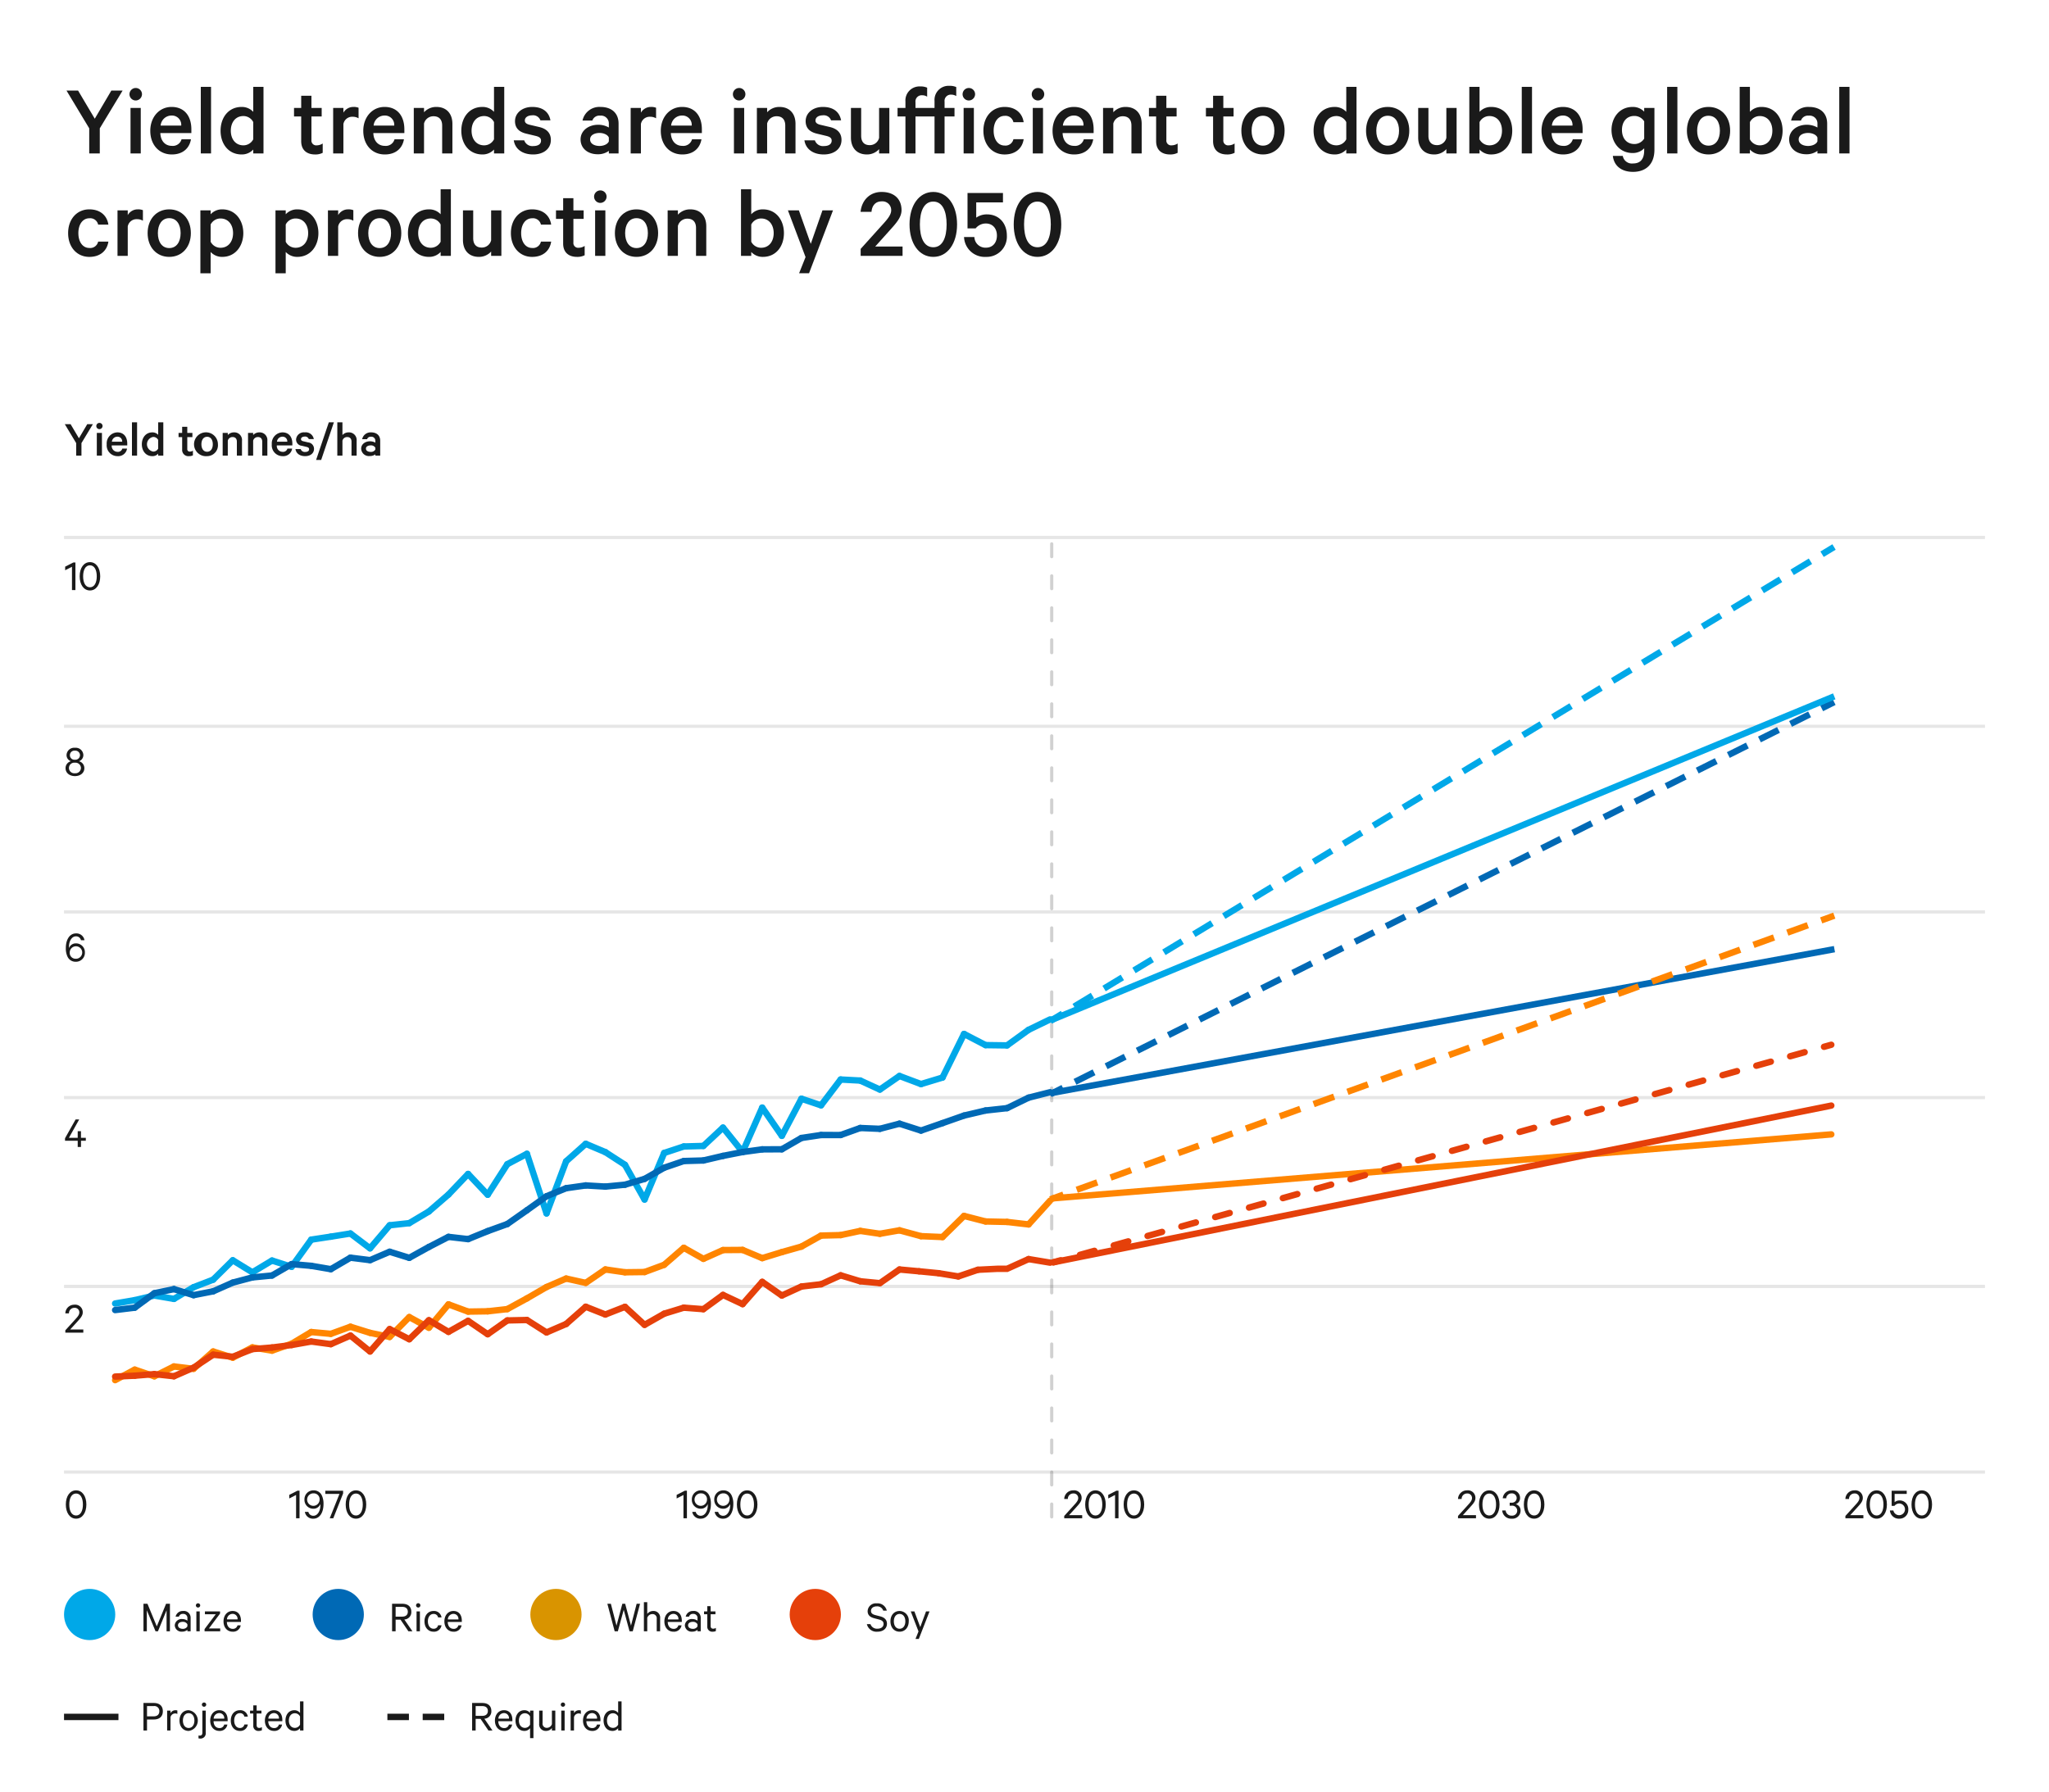 <?xml version="1.0" encoding="UTF-8"?>
<svg xmlns="http://www.w3.org/2000/svg" viewBox="0 0 640 559.999">
  <defs>
    <style>.cls-1{fill:#fff;}.cls-2{fill:#1a1a1a;}.cls-3{opacity:0.1;}.cls-10,.cls-11,.cls-12,.cls-13,.cls-14,.cls-15,.cls-16,.cls-17,.cls-4,.cls-5,.cls-6,.cls-7,.cls-8,.cls-9{fill:none;}.cls-4,.cls-5,.cls-6{stroke:#1a1a1a;}.cls-10,.cls-17,.cls-4,.cls-7,.cls-8,.cls-9{stroke-linecap:round;}.cls-4,.cls-5,.cls-9{stroke-linejoin:round;}.cls-4{stroke-dasharray:4 6;opacity:0.2;}.cls-11,.cls-12,.cls-13,.cls-14,.cls-15,.cls-16,.cls-5,.cls-6{stroke-linecap:square;}.cls-10,.cls-11,.cls-12,.cls-13,.cls-14,.cls-15,.cls-16,.cls-17,.cls-5,.cls-6,.cls-7,.cls-8,.cls-9{stroke-width:2px;}.cls-10,.cls-11,.cls-12,.cls-13,.cls-14,.cls-15,.cls-16,.cls-17,.cls-6,.cls-7,.cls-8{stroke-miterlimit:10;}.cls-6{stroke-dasharray:4.726 6.301;}.cls-13,.cls-14,.cls-7{stroke:#ff8500;}.cls-17,.cls-8{stroke:#e5400a;}.cls-15,.cls-16,.cls-9{stroke:#00a8e8;}.cls-10,.cls-11,.cls-12{stroke:#0069b5;}.cls-12{stroke-dasharray:4.657 6.209;}.cls-14{stroke-dasharray:4.817 6.423;}.cls-16{stroke-dasharray:4.681 6.241;}.cls-17{stroke-dasharray:4.701 6.268;}.cls-18{fill:#00a8e8;}.cls-19{fill:#0069b5;}.cls-20{fill:#d99400;}.cls-21{fill:#e5400a;}</style>
  </defs>
  <g id="Dark_background" data-name="Dark background">
    <rect class="cls-1" x="-2791" y="-2257.606" width="7267.348" height="6377"></rect>
    <path class="cls-2" d="M34.782,28.29h3.52L31.166,40.097V47.936H27.871V40.097L20.768,28.29h3.615l5.216,8.8Z"></path>
    <path class="cls-2" d="M42.366,31.393A1.952,1.952,0,1,1,44.35,29.442,1.986,1.986,0,0,1,42.366,31.393ZM43.967,47.936h-3.2V33.729h3.2Z"></path>
    <path class="cls-2" d="M59.645,43.521c-.48,2.815-2.56,4.735-5.983,4.735-3.968,0-6.72-3.008-6.72-7.392,0-4.256,2.784-7.455,6.655-7.455,4,0,6.176,2.848,6.176,7.007v1.152H50.078c.096,2.496,1.536,4,3.584,4a2.819,2.819,0,0,0,3.04-2.048Zm-9.472-4.288h6.432A2.896,2.896,0,0,0,53.63,36.097,3.425,3.425,0,0,0,50.174,39.233Z"></path>
    <path class="cls-2" d="M65.918,47.936H62.719V27.138H65.918Z"></path>
    <path class="cls-2" d="M79.102,46.72a4.843,4.843,0,0,1-3.615,1.536c-4.16,0-6.592-3.328-6.592-7.424,0-4.064,2.432-7.423,6.592-7.423a4.842,4.842,0,0,1,3.615,1.535V27.138h3.199V47.936H79.102Zm0-8.575a3.449,3.449,0,0,0-3.072-1.888c-2.463,0-3.936,1.951-3.936,4.575s1.473,4.576,3.936,4.576a3.45,3.45,0,0,0,3.072-1.888Z"></path>
    <path class="cls-2" d="M94.078,36.385h-2.24V33.729h2.24V29.921h3.199V33.729h3.199v2.656H97.277v7.359a1.498,1.498,0,0,0,1.695,1.664,3.419,3.419,0,0,0,1.824-.576v2.912a4.958,4.958,0,0,1-2.399.512c-2.528,0-4.319-1.344-4.319-4.16Z"></path>
    <path class="cls-2" d="M111.997,36.961a3.519,3.519,0,0,0-1.888-.48,2.77,2.77,0,0,0-2.848,2.272V47.936h-3.2V33.729h3.2v1.473A3.564,3.564,0,0,1,110.43,33.41a3.985,3.985,0,0,1,1.567.256Z"></path>
    <path class="cls-2" d="M126.172,43.521c-.479,2.815-2.559,4.735-5.982,4.735-3.969,0-6.721-3.008-6.721-7.392,0-4.256,2.785-7.455,6.656-7.455,4,0,6.176,2.848,6.176,7.007v1.152h-9.695c.096,2.496,1.535,4,3.584,4a2.818,2.818,0,0,0,3.039-2.048Zm-9.471-4.288h6.432a2.897,2.897,0,0,0-2.976-3.136A3.423,3.423,0,0,0,116.701,39.233Z"></path>
    <path class="cls-2" d="M129.245,33.729h3.2v1.344a5.144,5.144,0,0,1,3.84-1.663c3.23,0,5.023,2.143,5.023,5.279v9.247h-3.2V39.233c0-1.76-.864-2.912-2.688-2.912a3.01,3.01,0,0,0-2.975,2.272V47.936h-3.2Z"></path>
    <path class="cls-2" d="M154.301,46.72a4.845,4.845,0,0,1-3.616,1.536c-4.159,0-6.592-3.328-6.592-7.424,0-4.064,2.433-7.423,6.592-7.423a4.844,4.844,0,0,1,3.616,1.535V27.138H157.5V47.936h-3.199Zm0-8.575a3.45,3.45,0,0,0-3.072-1.888c-2.464,0-3.936,1.951-3.936,4.575s1.472,4.576,3.936,4.576a3.451,3.451,0,0,0,3.072-1.888Z"></path>
    <path class="cls-2" d="M163.74,43.84a2.659,2.659,0,0,0,2.816,1.792c1.472,0,2.432-.576,2.432-1.695,0-.769-.48-1.185-1.664-1.473l-2.943-.704c-2.016-.479-3.52-1.567-3.52-3.903,0-2.56,2.272-4.447,5.375-4.447,3.328,0,5.216,1.6,5.695,4.191h-3.135a2.411,2.411,0,0,0-2.592-1.568c-1.121,0-2.272.513-2.272,1.632,0,.641.448,1.057,1.472,1.312l3.008.704c2.432.575,3.648,1.951,3.648,4.031,0,2.816-2.336,4.544-5.536,4.544-3.327,0-5.632-1.664-6.048-4.416Z"></path>
    <path class="cls-2" d="M190.172,47.936v-.8a5.705,5.705,0,0,1-3.52,1.056c-2.912,0-5.312-1.728-5.312-4.64,0-2.688,2.4-4.575,5.535-4.575a6.668,6.668,0,0,1,3.297.864V38.689a2.448,2.448,0,0,0-2.721-2.56,2.31,2.31,0,0,0-2.432,1.535h-3.071a5.383,5.383,0,0,1,5.567-4.255c3.584,0,5.695,1.983,5.695,5.215V47.936Zm0-4.959c-.353-.896-1.633-1.44-2.912-1.44-1.44,0-2.943.608-2.943,2.016,0,1.44,1.504,2.048,2.943,2.048,1.279,0,2.559-.544,2.912-1.44Z"></path>
    <path class="cls-2" d="M204.924,36.961a3.525,3.525,0,0,0-1.889-.48,2.771,2.771,0,0,0-2.848,2.272V47.936h-3.199V33.729h3.199v1.473a3.566,3.566,0,0,1,3.168-1.792,3.994,3.994,0,0,1,1.568.256Z"></path>
    <path class="cls-2" d="M219.099,43.521c-.48,2.815-2.56,4.735-5.983,4.735-3.968,0-6.72-3.008-6.72-7.392,0-4.256,2.784-7.455,6.655-7.455,4,0,6.176,2.848,6.176,7.007v1.152h-9.695c.096,2.496,1.536,4,3.584,4a2.819,2.819,0,0,0,3.04-2.048Zm-9.472-4.288h6.432a2.896,2.896,0,0,0-2.976-3.136A3.425,3.425,0,0,0,209.627,39.233Z"></path>
    <path class="cls-2" d="M230.843,31.393a1.952,1.952,0,1,1,1.983-1.951A1.986,1.986,0,0,1,230.843,31.393Zm1.601,16.543h-3.2V33.729h3.2Z"></path>
    <path class="cls-2" d="M236.411,33.729h3.2v1.344a5.144,5.144,0,0,1,3.84-1.663c3.23,0,5.023,2.143,5.023,5.279v9.247h-3.2V39.233c0-1.76-.864-2.912-2.688-2.912a3.01,3.01,0,0,0-2.975,2.272V47.936h-3.2Z"></path>
    <path class="cls-2" d="M254.523,43.84a2.657,2.657,0,0,0,2.814,1.792c1.473,0,2.433-.576,2.433-1.695,0-.769-.48-1.185-1.664-1.473l-2.944-.704c-2.016-.479-3.52-1.567-3.52-3.903,0-2.56,2.272-4.447,5.376-4.447,3.327,0,5.216,1.6,5.696,4.191h-3.137a2.408,2.408,0,0,0-2.592-1.568c-1.119,0-2.272.513-2.272,1.632,0,.641.447,1.057,1.472,1.312l3.008.704c2.433.575,3.647,1.951,3.647,4.031,0,2.816-2.336,4.544-5.535,4.544-3.328,0-5.632-1.664-6.048-4.416Z"></path>
    <path class="cls-2" d="M277.785,47.936h-3.199V46.592a5.067,5.067,0,0,1-3.808,1.664c-3.231,0-4.991-2.143-4.991-5.279V33.729h3.199v8.704c0,1.76.832,2.911,2.656,2.911a2.974,2.974,0,0,0,2.943-2.272V33.729h3.199Z"></path>
    <path class="cls-2" d="M298.682,30.017a2.865,2.865,0,0,0-1.568-.447,1.946,1.946,0,0,0-2.08,2.176V33.729h3.103v2.656h-3.103V47.936h-3.136V36.385h-5.951V47.936h-3.136V36.385h-2.464V33.729h2.464V31.713a4.39,4.39,0,0,1,4.672-4.703,4.887,4.887,0,0,1,2.111.384V30.21a2.856,2.856,0,0,0-1.568-.448,1.946,1.946,0,0,0-2.079,2.176v1.792h5.951V31.521a4.391,4.391,0,0,1,4.672-4.703,4.891,4.891,0,0,1,2.112.384Z"></path>
    <path class="cls-2" d="M302.586,31.393a1.952,1.952,0,1,1,1.984-1.951A1.986,1.986,0,0,1,302.586,31.393Zm1.6,16.543h-3.199V33.729h3.199Z"></path>
    <path class="cls-2" d="M313.785,33.41c3.393,0,5.536,1.92,5.952,4.768h-3.2a2.523,2.523,0,0,0-2.719-1.984c-2.145,0-3.456,1.952-3.456,4.64s1.312,4.64,3.456,4.64a2.523,2.523,0,0,0,2.719-1.983h3.2c-.416,2.848-2.56,4.768-5.952,4.768-3.839,0-6.623-3.008-6.623-7.424S309.946,33.41,313.785,33.41Z"></path>
    <path class="cls-2" d="M324.185,31.393a1.952,1.952,0,1,1,1.984-1.951A1.986,1.986,0,0,1,324.185,31.393Zm1.6,16.543h-3.199V33.729h3.199Z"></path>
    <path class="cls-2" d="M341.465,43.521c-.48,2.815-2.56,4.735-5.983,4.735-3.968,0-6.72-3.008-6.72-7.392,0-4.256,2.784-7.455,6.656-7.455,3.999,0,6.175,2.848,6.175,7.007v1.152h-9.694c.096,2.496,1.535,4,3.583,4a2.818,2.818,0,0,0,3.04-2.048Zm-9.471-4.288h6.432a2.898,2.898,0,0,0-2.977-3.136A3.423,3.423,0,0,0,331.994,39.233Z"></path>
    <path class="cls-2" d="M344.537,33.729h3.2v1.344a5.146,5.146,0,0,1,3.84-1.663c3.232,0,5.024,2.143,5.024,5.279v9.247h-3.2V39.233c0-1.76-.863-2.912-2.688-2.912a3.012,3.012,0,0,0-2.976,2.272V47.936h-3.2Z"></path>
    <path class="cls-2" d="M361.113,36.385h-2.24V33.729h2.24V29.921h3.199V33.729h3.2v2.656h-3.2v7.359a1.498,1.498,0,0,0,1.696,1.664,3.424,3.424,0,0,0,1.824-.576v2.912a4.96,4.96,0,0,1-2.399.512c-2.528,0-4.32-1.344-4.32-4.16Z"></path>
    <path class="cls-2" d="M378.904,36.385H376.665V33.729h2.239V29.921h3.2V33.729h3.2v2.656h-3.2v7.359a1.497,1.497,0,0,0,1.696,1.664,3.427,3.427,0,0,0,1.824-.576v2.912a4.965,4.965,0,0,1-2.4.512c-2.527,0-4.32-1.344-4.32-4.16Z"></path>
    <path class="cls-2" d="M394.488,48.256c-4,0-6.752-3.072-6.752-7.424s2.752-7.423,6.752-7.423,6.752,3.071,6.752,7.423S398.488,48.256,394.488,48.256Zm0-12.096c-2.304,0-3.551,1.984-3.551,4.672s1.247,4.672,3.551,4.672,3.553-1.983,3.553-4.672S396.793,36.161,394.488,36.161Z"></path>
    <path class="cls-2" d="M420.504,46.72a4.842,4.842,0,0,1-3.615,1.536c-4.16,0-6.592-3.328-6.592-7.424,0-4.064,2.432-7.423,6.592-7.423a4.842,4.842,0,0,1,3.615,1.535V27.138h3.199V47.936h-3.199Zm0-8.575a3.448,3.448,0,0,0-3.072-1.888c-2.463,0-3.936,1.951-3.936,4.575s1.473,4.576,3.936,4.576a3.45,3.45,0,0,0,3.072-1.888Z"></path>
    <path class="cls-2" d="M433.432,48.256c-4,0-6.752-3.072-6.752-7.424s2.752-7.423,6.752-7.423,6.752,3.071,6.752,7.423S437.432,48.256,433.432,48.256Zm0-12.096c-2.304,0-3.551,1.984-3.551,4.672s1.247,4.672,3.551,4.672,3.553-1.983,3.553-4.672S435.736,36.161,433.432,36.161Z"></path>
    <path class="cls-2" d="M454.967,47.936h-3.199V46.592a5.068,5.068,0,0,1-3.808,1.664c-3.232,0-4.991-2.143-4.991-5.279V33.729h3.199v8.704c0,1.76.832,2.911,2.656,2.911a2.974,2.974,0,0,0,2.943-2.272V33.729h3.199Z"></path>
    <path class="cls-2" d="M462.136,47.936h-3.2V27.138h3.2v7.807A4.841,4.841,0,0,1,465.752,33.41c4.159,0,6.592,3.359,6.592,7.423,0,4.096-2.433,7.424-6.592,7.424a4.841,4.841,0,0,1-3.616-1.536Zm0-4.415a3.45,3.45,0,0,0,3.071,1.888c2.465,0,3.936-1.952,3.936-4.576s-1.471-4.575-3.936-4.575a3.448,3.448,0,0,0-3.071,1.888Z"></path>
    <path class="cls-2" d="M478.52,47.936H475.32V27.138H478.52Z"></path>
    <path class="cls-2" d="M494.199,43.521c-.48,2.815-2.561,4.735-5.984,4.735-3.967,0-6.719-3.008-6.719-7.392,0-4.256,2.783-7.455,6.655-7.455,3.999,0,6.176,2.848,6.176,7.007v1.152h-9.695c.096,2.496,1.536,4,3.583,4a2.818,2.818,0,0,0,3.04-2.048Zm-9.472-4.288h6.432a2.897,2.897,0,0,0-2.976-3.136A3.424,3.424,0,0,0,484.728,39.233Z"></path>
    <path class="cls-2" d="M513.559,46.336a4.879,4.879,0,0,1-3.615,1.472c-4.192,0-6.592-3.456-6.592-7.199s2.399-7.199,6.592-7.199a4.875,4.875,0,0,1,3.615,1.472V33.729h3.199V46.752c0,4.8-2.911,6.943-6.688,6.943-3.615,0-5.951-1.888-6.303-4.991h3.103a2.888,2.888,0,0,0,3.199,2.367c2.368,0,3.488-1.44,3.488-4.096Zm0-8.415a3.569,3.569,0,0,0-3.072-1.696c-2.463,0-3.871,1.855-3.871,4.384s1.408,4.384,3.871,4.384a3.569,3.569,0,0,0,3.072-1.696Z"></path>
    <path class="cls-2" d="M523.927,47.936h-3.2V27.138h3.2Z"></path>
    <path class="cls-2" d="M533.654,48.256c-4,0-6.752-3.072-6.752-7.424s2.752-7.423,6.752-7.423,6.752,3.071,6.752,7.423S537.654,48.256,533.654,48.256Zm0-12.096c-2.304,0-3.551,1.984-3.551,4.672s1.247,4.672,3.551,4.672,3.553-1.983,3.553-4.672S535.959,36.161,533.654,36.161Z"></path>
    <path class="cls-2" d="M546.582,47.936h-3.199V27.138h3.199v7.807a4.844,4.844,0,0,1,3.616-1.535c4.159,0,6.592,3.359,6.592,7.423,0,4.096-2.433,7.424-6.592,7.424A4.845,4.845,0,0,1,546.582,46.72Zm0-4.415a3.451,3.451,0,0,0,3.072,1.888c2.464,0,3.936-1.952,3.936-4.576s-1.472-4.575-3.936-4.575a3.45,3.45,0,0,0-3.072,1.888Z"></path>
    <path class="cls-2" d="M567.67,47.936v-.8a5.705,5.705,0,0,1-3.519,1.056c-2.912,0-5.311-1.728-5.311-4.64,0-2.688,2.399-4.575,5.535-4.575a6.666,6.666,0,0,1,3.296.864V38.689a2.448,2.448,0,0,0-2.72-2.56,2.309,2.309,0,0,0-2.432,1.535h-3.071a5.383,5.383,0,0,1,5.566-4.255c3.584,0,5.696,1.983,5.696,5.215V47.936Zm0-4.959c-.351-.896-1.632-1.44-2.912-1.44-1.439,0-2.943.608-2.943,2.016,0,1.44,1.504,2.048,2.943,2.048,1.28,0,2.561-.544,2.912-1.44Z"></path>
    <path class="cls-2" d="M577.686,47.936h-3.199V27.138h3.199Z"></path>
    <path class="cls-2" d="M27.902,65.41c3.393,0,5.535,1.92,5.951,4.768H30.654a2.524,2.524,0,0,0-2.72-1.984c-2.144,0-3.456,1.952-3.456,4.64s1.312,4.64,3.456,4.64a2.525,2.525,0,0,0,2.72-1.983h3.199c-.416,2.848-2.559,4.768-5.951,4.768-3.84,0-6.623-3.008-6.623-7.424S24.062,65.41,27.902,65.41Z"></path>
    <path class="cls-2" d="M44.639,68.961a3.525,3.525,0,0,0-1.889-.48,2.771,2.771,0,0,0-2.848,2.272V79.936H36.703V65.729h3.199v1.473A3.566,3.566,0,0,1,43.07,65.41a3.995,3.995,0,0,1,1.568.256Z"></path>
    <path class="cls-2" d="M52.862,80.256c-4,0-6.752-3.072-6.752-7.424S48.862,65.41,52.862,65.41s6.751,3.071,6.751,7.423S56.861,80.256,52.862,80.256Zm0-12.096c-2.304,0-3.552,1.984-3.552,4.672s1.248,4.672,3.552,4.672,3.552-1.983,3.552-4.672S55.166,68.161,52.862,68.161Z"></path>
    <path class="cls-2" d="M65.79,85.376h-3.2V65.729h3.2v1.216A4.841,4.841,0,0,1,69.406,65.41c4.159,0,6.592,3.455,6.592,7.423s-2.433,7.424-6.592,7.424A4.841,4.841,0,0,1,65.79,78.72Zm0-9.854a3.45,3.45,0,0,0,3.071,1.888c2.465,0,3.936-1.952,3.936-4.576s-1.471-4.575-3.936-4.575A3.448,3.448,0,0,0,65.79,70.145Z"></path>
    <path class="cls-2" d="M89.246,85.376h-3.2V65.729h3.2v1.216A4.838,4.838,0,0,1,92.861,65.41c4.16,0,6.592,3.455,6.592,7.423s-2.432,7.424-6.592,7.424A4.839,4.839,0,0,1,89.246,78.72Zm0-9.854a3.449,3.449,0,0,0,3.071,1.888c2.464,0,3.936-1.952,3.936-4.576s-1.472-4.575-3.936-4.575a3.447,3.447,0,0,0-3.071,1.888Z"></path>
    <path class="cls-2" d="M110.365,68.961a3.52,3.52,0,0,0-1.889-.48,2.772,2.772,0,0,0-2.848,2.272V79.936H102.43V65.729h3.199v1.473a3.568,3.568,0,0,1,3.168-1.792,3.99,3.99,0,0,1,1.568.256Z"></path>
    <path class="cls-2" d="M118.59,80.256c-4,0-6.752-3.072-6.752-7.424S114.59,65.41,118.59,65.41s6.751,3.071,6.751,7.423S122.589,80.256,118.59,80.256Zm0-12.096c-2.305,0-3.553,1.984-3.553,4.672s1.248,4.672,3.553,4.672c2.303,0,3.551-1.983,3.551-4.672S120.893,68.161,118.59,68.161Z"></path>
    <path class="cls-2" d="M137.629,78.72a4.845,4.845,0,0,1-3.616,1.536c-4.159,0-6.592-3.328-6.592-7.424,0-4.064,2.433-7.423,6.592-7.423a4.844,4.844,0,0,1,3.616,1.535V59.138h3.199V79.936h-3.199Zm0-8.575a3.45,3.45,0,0,0-3.072-1.888c-2.464,0-3.936,1.951-3.936,4.575s1.472,4.576,3.936,4.576a3.451,3.451,0,0,0,3.072-1.888Z"></path>
    <path class="cls-2" d="M156.603,79.936h-3.199V78.592a5.068,5.068,0,0,1-3.808,1.664c-3.232,0-4.991-2.143-4.991-5.279V65.729h3.199v8.704c0,1.76.832,2.911,2.656,2.911a2.974,2.974,0,0,0,2.943-2.272V65.729h3.199Z"></path>
    <path class="cls-2" d="M166.204,65.41c3.392,0,5.536,1.92,5.952,4.768h-3.2a2.524,2.524,0,0,0-2.72-1.984c-2.144,0-3.455,1.952-3.455,4.64s1.311,4.64,3.455,4.64a2.524,2.524,0,0,0,2.72-1.983h3.2c-.416,2.848-2.561,4.768-5.952,4.768-3.839,0-6.624-3.008-6.624-7.424S162.365,65.41,166.204,65.41Z"></path>
    <path class="cls-2" d="M175.9,68.385h-2.24V65.729h2.24V61.921H179.1V65.729h3.199v2.656H179.1v7.359a1.497,1.497,0,0,0,1.695,1.664,3.419,3.419,0,0,0,1.824-.576v2.912a4.957,4.957,0,0,1-2.399.512c-2.528,0-4.319-1.344-4.319-4.16Z"></path>
    <path class="cls-2" d="M187.483,63.393a1.952,1.952,0,1,1,1.983-1.951A1.986,1.986,0,0,1,187.483,63.393ZM189.084,79.936h-3.2V65.729h3.2Z"></path>
    <path class="cls-2" d="M198.811,80.256c-4,0-6.752-3.072-6.752-7.424s2.752-7.423,6.752-7.423,6.751,3.071,6.751,7.423S202.81,80.256,198.811,80.256Zm0-12.096c-2.304,0-3.552,1.984-3.552,4.672s1.248,4.672,3.552,4.672,3.552-1.983,3.552-4.672S201.115,68.161,198.811,68.161Z"></path>
    <path class="cls-2" d="M208.539,65.729h3.2v1.344a5.145,5.145,0,0,1,3.84-1.663c3.231,0,5.023,2.143,5.023,5.279v9.247h-3.2V71.233c0-1.76-.863-2.912-2.688-2.912a3.012,3.012,0,0,0-2.975,2.272V79.936h-3.2Z"></path>
    <path class="cls-2" d="M234.65,79.936h-3.199V59.138H234.65v7.807a4.844,4.844,0,0,1,3.616-1.535c4.159,0,6.592,3.359,6.592,7.423,0,4.096-2.433,7.424-6.592,7.424A4.845,4.845,0,0,1,234.65,78.72Zm0-4.415a3.451,3.451,0,0,0,3.072,1.888c2.464,0,3.936-1.952,3.936-4.576s-1.472-4.575-3.936-4.575A3.45,3.45,0,0,0,234.65,70.145Z"></path>
    <path class="cls-2" d="M249.595,85.376l2.017-5.056L246.107,65.729h3.424l3.711,10.464,3.648-10.464h3.295l-7.486,19.646Z"></path>
    <path class="cls-2" d="M275.354,62.914c-1.952,0-3.008,1.408-3.136,3.264h-3.424c.384-3.647,2.912-6.208,6.56-6.208,3.936,0,6.239,2.208,6.239,5.696,0,2.399-1.983,4.384-4,6.655l-4.223,4.704h8.543V79.936H268.826V77.76l5.824-6.463c2.016-2.24,3.712-3.904,3.712-5.6A2.735,2.735,0,0,0,275.354,62.914Z"></path>
    <path class="cls-2" d="M284.09,70.113c0-5.983,2.977-10.144,7.424-10.144s7.424,4.16,7.424,10.144-2.977,10.143-7.424,10.143S284.09,76.096,284.09,70.113Zm3.232,0c0,4.128,1.279,7.136,4.191,7.136,2.88,0,4.16-3.008,4.16-7.136s-1.28-7.136-4.16-7.136C288.602,62.977,287.322,65.985,287.322,70.113Z"></path>
    <path class="cls-2" d="M304.731,71.361h-2.528V60.29h11.071v2.944h-8.351v4.768a5.709,5.709,0,0,1,3.359-1.024c3.68,0,6.208,2.688,6.208,6.624a6.31,6.31,0,0,1-6.495,6.655,6.474,6.474,0,0,1-6.88-6.208h3.231a3.443,3.443,0,0,0,3.648,3.328c2.08,0,3.391-1.568,3.391-3.775s-1.311-3.776-3.455-3.776A4.065,4.065,0,0,0,304.731,71.361Z"></path>
    <path class="cls-2" d="M316.634,70.113c0-5.983,2.976-10.144,7.423-10.144s7.424,4.16,7.424,10.144-2.976,10.143-7.424,10.143S316.634,76.096,316.634,70.113Zm3.231,0c0,4.128,1.28,7.136,4.191,7.136,2.881,0,4.16-3.008,4.16-7.136s-1.279-7.136-4.16-7.136C321.146,62.977,319.865,65.985,319.865,70.113Z"></path>
  </g>
  <g id="Type_light_mode_" data-name="Type (light mode)">
    <path class="cls-2" d="M27.251,132.525h1.761l-3.569,5.907v3.921H23.793v-3.921L20.24,132.525h1.809l2.609,4.402Z"></path>
    <path class="cls-2" d="M31.041,134.078a.976.976,0,1,1,.992-.977A.994.994,0,0,1,31.041,134.078Zm.801,8.275H30.24v-7.107h1.602Z"></path>
    <path class="cls-2" d="M39.683,140.144a2.779,2.779,0,0,1-2.993,2.369,3.376,3.376,0,0,1-3.361-3.698,3.443,3.443,0,0,1,3.33-3.73c2,0,3.089,1.425,3.089,3.505v.577H34.897a1.829,1.829,0,0,0,1.793,2.001,1.409,1.409,0,0,0,1.52-1.024ZM34.945,138h3.217a1.448,1.448,0,0,0-1.488-1.568A1.712,1.712,0,0,0,34.945,138Z"></path>
    <path class="cls-2" d="M42.816,142.353H41.216V131.949h1.601Z"></path>
    <path class="cls-2" d="M49.41,141.745a2.423,2.423,0,0,1-1.809.769c-2.081,0-3.298-1.665-3.298-3.713,0-2.033,1.217-3.714,3.298-3.714a2.423,2.423,0,0,1,1.809.769v-3.906h1.6v10.404h-1.6Zm0-4.29a1.727,1.727,0,0,0-1.537-.944,2.315,2.315,0,0,0,0,4.578,1.726,1.726,0,0,0,1.537-.944Z"></path>
    <path class="cls-2" d="M56.895,136.575h-1.12v-1.329h1.12v-1.905h1.601v1.905h1.602v1.329H58.496v3.682a.749.749,0,0,0,.849.832,1.71,1.71,0,0,0,.912-.288v1.456a2.476,2.476,0,0,1-1.2.256,1.94,1.94,0,0,1-2.161-2.081Z"></path>
    <path class="cls-2" d="M64.689,142.514A3.73,3.73,0,1,1,68.066,138.8,3.401,3.401,0,0,1,64.689,142.514Zm0-6.05c-1.152,0-1.777.992-1.777,2.337s.625,2.337,1.777,2.337,1.776-.993,1.776-2.337S65.842,136.463,64.689,136.463Z"></path>
    <path class="cls-2" d="M69.552,135.247h1.6v.672a2.575,2.575,0,0,1,1.921-.833,2.389,2.389,0,0,1,2.513,2.641v4.626h-1.6V138c0-.88-.433-1.456-1.346-1.456a1.506,1.506,0,0,0-1.488,1.137v4.674h-1.6Z"></path>
    <path class="cls-2" d="M77.472,135.247h1.601v.672a2.575,2.575,0,0,1,1.921-.833,2.389,2.389,0,0,1,2.513,2.641v4.626h-1.6V138c0-.88-.433-1.456-1.346-1.456a1.506,1.506,0,0,0-1.488,1.137v4.674H77.472Z"></path>
    <path class="cls-2" d="M91.25,140.144a2.78,2.78,0,0,1-2.993,2.369,3.376,3.376,0,0,1-3.361-3.698,3.443,3.443,0,0,1,3.329-3.73c2.001,0,3.09,1.425,3.09,3.505v.577h-4.85a1.827,1.827,0,0,0,1.792,2.001,1.409,1.409,0,0,0,1.52-1.024ZM86.512,138H89.73a1.449,1.449,0,0,0-1.488-1.568A1.714,1.714,0,0,0,86.512,138Z"></path>
    <path class="cls-2" d="M93.92,140.305a1.33,1.33,0,0,0,1.408.896c.736,0,1.217-.288,1.217-.849,0-.384-.24-.592-.832-.736l-1.473-.352a1.938,1.938,0,0,1-1.761-1.953,2.415,2.415,0,0,1,2.688-2.225,2.553,2.553,0,0,1,2.85,2.097H96.449a1.206,1.206,0,0,0-1.297-.785c-.56,0-1.137.256-1.137.816,0,.32.225.528.736.656l1.505.352a2.011,2.011,0,0,1,1.825,2.017c0,1.409-1.169,2.273-2.769,2.273-1.664,0-2.817-.833-3.025-2.209Z"></path>
    <path class="cls-2" d="M102.705,131.949h1.584l-3.97,11.749H98.734Z"></path>
    <path class="cls-2" d="M105.359,131.949H106.96v3.97a2.573,2.573,0,0,1,1.921-.833,2.389,2.389,0,0,1,2.513,2.641v4.626H109.793V138c0-.88-.432-1.456-1.345-1.456A1.505,1.505,0,0,0,106.96,137.68v4.674h-1.601Z"></path>
    <path class="cls-2" d="M117.232,142.353v-.4a2.853,2.853,0,0,1-1.761.528,2.403,2.403,0,0,1-2.657-2.321c0-1.345,1.201-2.289,2.77-2.289a3.334,3.334,0,0,1,1.648.432v-.576a1.224,1.224,0,0,0-1.36-1.28,1.155,1.155,0,0,0-1.216.768h-1.537a2.693,2.693,0,0,1,2.785-2.129c1.793,0,2.85.993,2.85,2.609v4.658Zm0-2.481a1.55,1.55,0,0,0-1.457-.72c-.72,0-1.473.304-1.473,1.008,0,.72.753,1.024,1.473,1.024a1.55,1.55,0,0,0,1.457-.72Z"></path>
    <path class="cls-2" d="M23.559,184.353H22.48V177.07l-2.13,1.092v-1.121l2.55-1.303h.659Z"></path>
    <path class="cls-2" d="M24.886,180.053c0-2.62,1.289-4.426,3.208-4.426s3.207,1.807,3.207,4.426-1.288,4.426-3.207,4.426S24.886,182.672,24.886,180.053Zm1.079,0c0,2.003.729,3.432,2.129,3.432,1.387,0,2.129-1.429,2.129-3.432s-.742-3.432-2.129-3.432C26.693,176.622,25.965,178.05,25.965,180.053Z"></path>
    <path class="cls-2" d="M20.477,240.014a2.212,2.212,0,0,1,1.681-2.185,2.009,2.009,0,0,1-1.373-1.933,2.373,2.373,0,0,1,2.62-2.269,2.377,2.377,0,0,1,2.633,2.269,2.026,2.026,0,0,1-1.373,1.933,2.226,2.226,0,0,1,1.682,2.185c0,1.485-1.275,2.465-2.941,2.465C21.751,242.48,20.477,241.499,20.477,240.014Zm4.805-.084a1.699,1.699,0,0,0-1.877-1.639,1.659,1.659,0,1,0,0,3.292A1.701,1.701,0,0,0,25.281,239.93Zm-.295-3.978a1.457,1.457,0,0,0-1.582-1.429,1.429,1.429,0,1,0,0,2.843A1.455,1.455,0,0,0,24.986,235.952Z"></path>
    <path class="cls-2" d="M25.295,293.756a1.563,1.563,0,0,0-1.583-1.219c-1.261,0-2.171,1.443-2.171,3.292,0,.084.014.294.014.378a2.243,2.243,0,0,1,2.172-1.471,2.758,2.758,0,0,1,2.787,2.858,2.788,2.788,0,0,1-2.886,2.885,2.747,2.747,0,0,1-2.563-1.639,6.016,6.016,0,0,1-.504-2.633c0-2.788,1.289-4.581,3.151-4.581a2.541,2.541,0,0,1,2.676,2.129Zm-1.652,5.785a1.949,1.949,0,1,0-1.863-1.933A1.818,1.818,0,0,0,23.643,299.541Z"></path>
    <path class="cls-2" d="M21.527,355.482h2.745v-2.073h1.022v2.073h1.513v.924H25.295v1.947H24.273v-1.947H20.309v-.784l3.305-5.869h1.121Z"></path>
    <path class="cls-2" d="M23.222,408.607A1.661,1.661,0,0,0,21.541,410.33H20.406a2.781,2.781,0,0,1,2.816-2.703,2.345,2.345,0,0,1,2.62,2.423c0,1.092-.869,1.947-1.738,2.927l-2.185,2.396h4.104v.981H20.406v-.729l2.773-3.054c.896-.981,1.597-1.695,1.597-2.507A1.41,1.41,0,0,0,23.222,408.607Z"></path>
    <path class="cls-2" d="M20.561,470.052c0-2.619,1.289-4.426,3.207-4.426,1.92,0,3.208,1.807,3.208,4.426s-1.288,4.427-3.208,4.427C21.85,474.479,20.561,472.672,20.561,470.052Zm1.078,0c0,2.004.729,3.433,2.129,3.433,1.387,0,2.129-1.429,2.129-3.433s-.742-3.432-2.129-3.432C22.367,466.621,21.639,468.049,21.639,470.052Z"></path>
    <path class="cls-2" d="M93.559,474.353H92.48V467.07l-2.13,1.092v-1.121l2.55-1.303h.659Z"></path>
    <path class="cls-2" d="M96.314,472.351a1.564,1.564,0,0,0,1.584,1.218c1.26,0,2.17-1.442,2.17-3.292,0-.084-.014-.294-.014-.378a2.241,2.241,0,0,1-2.171,1.471,2.759,2.759,0,0,1-2.788-2.858,2.788,2.788,0,0,1,2.887-2.885,2.745,2.745,0,0,1,2.562,1.639,6.016,6.016,0,0,1,.504,2.633c0,2.788-1.288,4.581-3.15,4.581a2.54,2.54,0,0,1-2.676-2.129Zm1.653-5.785a1.949,1.949,0,1,0,1.862,1.933A1.817,1.817,0,0,0,97.968,466.565Z"></path>
    <path class="cls-2" d="M104.1,474.353h-1.107l3.041-7.62h-4.428v-.981h5.561v.855Z"></path>
    <path class="cls-2" d="M107.977,470.053c0-2.62,1.289-4.426,3.207-4.426,1.92,0,3.208,1.807,3.208,4.426s-1.288,4.426-3.208,4.426C109.266,474.48,107.977,472.672,107.977,470.053Zm1.078,0c0,2.003.729,3.432,2.129,3.432,1.387,0,2.129-1.429,2.129-3.432s-.742-3.432-2.129-3.432C109.783,466.622,109.055,468.05,109.055,470.053Z"></path>
    <path class="cls-2" d="M214.559,474.353H213.48V467.07l-2.13,1.092v-1.121l2.55-1.303h.659Z"></path>
    <path class="cls-2" d="M217.315,472.351a1.564,1.564,0,0,0,1.584,1.218c1.26,0,2.17-1.442,2.17-3.292,0-.084-.014-.294-.014-.378a2.241,2.241,0,0,1-2.171,1.471,2.759,2.759,0,0,1-2.788-2.858,2.788,2.788,0,0,1,2.887-2.885,2.745,2.745,0,0,1,2.562,1.639,6.016,6.016,0,0,1,.504,2.633c0,2.788-1.288,4.581-3.15,4.581a2.54,2.54,0,0,1-2.676-2.129Zm1.653-5.785a1.949,1.949,0,1,0,1.862,1.933A1.817,1.817,0,0,0,218.968,466.565Z"></path>
    <path class="cls-2" d="M224.315,472.351a1.564,1.564,0,0,0,1.584,1.218c1.26,0,2.17-1.442,2.17-3.292,0-.084-.014-.294-.014-.378a2.241,2.241,0,0,1-2.171,1.471,2.759,2.759,0,0,1-2.788-2.858,2.788,2.788,0,0,1,2.887-2.885,2.745,2.745,0,0,1,2.562,1.639,6.016,6.016,0,0,1,.504,2.633c0,2.788-1.288,4.581-3.15,4.581a2.54,2.54,0,0,1-2.676-2.129Zm1.653-5.785a1.949,1.949,0,1,0,1.862,1.933A1.817,1.817,0,0,0,225.968,466.565Z"></path>
    <path class="cls-2" d="M230.166,470.053c0-2.62,1.289-4.426,3.208-4.426s3.208,1.807,3.208,4.426-1.289,4.426-3.208,4.426S230.166,472.672,230.166,470.053Zm1.078,0c0,2.003.729,3.432,2.13,3.432,1.387,0,2.129-1.429,2.129-3.432s-.742-3.432-2.129-3.432C231.973,466.622,231.244,468.05,231.244,470.053Z"></path>
    <path class="cls-2" d="M335.222,466.607a1.661,1.661,0,0,0-1.681,1.723h-1.135a2.781,2.781,0,0,1,2.816-2.703,2.345,2.345,0,0,1,2.62,2.423c0,1.092-.869,1.947-1.738,2.927l-2.185,2.396h4.104v.981h-5.617v-.729l2.773-3.054c.896-.981,1.597-1.695,1.597-2.507A1.41,1.41,0,0,0,335.222,466.607Z"></path>
    <path class="cls-2" d="M338.958,470.053c0-2.62,1.289-4.426,3.208-4.426s3.207,1.807,3.207,4.426-1.288,4.426-3.207,4.426S338.958,472.672,338.958,470.053Zm1.079,0c0,2.003.729,3.432,2.129,3.432,1.387,0,2.129-1.429,2.129-3.432s-.742-3.432-2.129-3.432C340.766,466.622,340.037,468.05,340.037,470.053Z"></path>
    <path class="cls-2" d="M349.361,474.353h-1.078V467.07l-2.129,1.092v-1.121l2.549-1.303h.658Z"></path>
    <path class="cls-2" d="M350.97,470.053c0-2.62,1.289-4.426,3.208-4.426s3.207,1.807,3.207,4.426-1.288,4.426-3.207,4.426S350.97,472.672,350.97,470.053Zm1.079,0c0,2.003.729,3.432,2.129,3.432,1.387,0,2.129-1.429,2.129-3.432s-.742-3.432-2.129-3.432C352.777,466.622,352.049,468.05,352.049,470.053Z"></path>
    <path class="cls-2" d="M458.222,466.607a1.661,1.661,0,0,0-1.681,1.723h-1.135a2.781,2.781,0,0,1,2.816-2.703,2.345,2.345,0,0,1,2.62,2.423c0,1.092-.869,1.947-1.738,2.927l-2.185,2.396h4.104v.981h-5.617v-.729l2.773-3.054c.896-.981,1.597-1.695,1.597-2.507A1.41,1.41,0,0,0,458.222,466.607Z"></path>
    <path class="cls-2" d="M461.958,470.053c0-2.62,1.289-4.426,3.208-4.426s3.207,1.807,3.207,4.426-1.288,4.426-3.207,4.426S461.958,472.672,461.958,470.053Zm1.079,0c0,2.003.729,3.432,2.129,3.432,1.387,0,2.129-1.429,2.129-3.432s-.742-3.432-2.129-3.432C463.766,466.622,463.037,468.05,463.037,470.053Z"></path>
    <path class="cls-2" d="M471.549,469.479h.574a1.456,1.456,0,1,0,.043-2.9,1.654,1.654,0,0,0-1.709,1.527h-1.079a2.731,2.731,0,0,1,2.788-2.479,2.344,2.344,0,0,1,2.619,2.353,1.987,1.987,0,0,1-1.346,1.961,2.028,2.028,0,0,1,1.514,2.003,2.529,2.529,0,0,1-2.76,2.535,2.78,2.78,0,0,1-2.983-2.577h1.079a1.78,1.78,0,0,0,1.891,1.625,1.559,1.559,0,0,0,1.723-1.569,1.577,1.577,0,0,0-1.751-1.54h-.603Z"></path>
    <path class="cls-2" d="M475.972,470.053c0-2.62,1.289-4.426,3.208-4.426s3.207,1.807,3.207,4.426-1.288,4.426-3.207,4.426S475.972,472.672,475.972,470.053Zm1.079,0c0,2.003.729,3.432,2.129,3.432,1.387,0,2.129-1.429,2.129-3.432s-.742-3.432-2.129-3.432C477.779,466.622,477.051,468.05,477.051,470.053Z"></path>
    <path class="cls-2" d="M579.222,466.607a1.661,1.661,0,0,0-1.681,1.723h-1.135a2.781,2.781,0,0,1,2.816-2.703,2.345,2.345,0,0,1,2.62,2.423c0,1.092-.869,1.947-1.738,2.927l-2.185,2.396h4.104v.981h-5.617v-.729l2.773-3.054c.896-.981,1.597-1.695,1.597-2.507A1.41,1.41,0,0,0,579.222,466.607Z"></path>
    <path class="cls-2" d="M582.958,470.053c0-2.62,1.289-4.426,3.208-4.426s3.207,1.807,3.207,4.426-1.288,4.426-3.207,4.426S582.958,472.672,582.958,470.053Zm1.079,0c0,2.003.729,3.432,2.129,3.432,1.387,0,2.129-1.429,2.129-3.432s-.742-3.432-2.129-3.432C584.766,466.622,584.037,468.05,584.037,470.053Z"></path>
    <path class="cls-2" d="M591.723,470.474h-.869v-4.721h4.707v.981h-3.781v2.591a2.416,2.416,0,0,1,1.568-.546,2.685,2.685,0,0,1,2.703,2.858,2.731,2.731,0,0,1-2.787,2.843,2.785,2.785,0,0,1-2.955-2.577h1.078a1.831,1.831,0,1,0,1.863-2.171A1.963,1.963,0,0,0,591.723,470.474Z"></path>
    <path class="cls-2" d="M597.056,470.053c0-2.62,1.289-4.426,3.208-4.426s3.207,1.807,3.207,4.426-1.288,4.426-3.207,4.426S597.056,472.672,597.056,470.053Zm1.079,0c0,2.003.729,3.432,2.129,3.432,1.387,0,2.129-1.429,2.129-3.432s-.742-3.432-2.129-3.432C598.863,466.622,598.135,468.05,598.135,470.053Z"></path>
    <path class="cls-2" d="M48.581,509.662l-2.718-6.556v6.556H44.812V501.061H46.06l2.913,7.06,2.9-7.06h1.205v8.601H52.027v-6.556l-2.689,6.556Z"></path>
    <path class="cls-2" d="M58.535,509.662V509.2a2.494,2.494,0,0,1-1.639.574,2.093,2.093,0,0,1-2.312-1.989,2.131,2.131,0,0,1,2.382-1.947,2.666,2.666,0,0,1,1.569.505v-.784a1.255,1.255,0,0,0-1.373-1.331,1.208,1.208,0,0,0-1.275.855H54.851a2.252,2.252,0,0,1,2.325-1.765,2.109,2.109,0,0,1,2.367,2.199v4.146Zm0-2.185a1.556,1.556,0,0,0-1.457-.77c-.757,0-1.484.336-1.484,1.078,0,.757.728,1.106,1.484,1.106a1.556,1.556,0,0,0,1.457-.77Z"></path>
    <path class="cls-2" d="M61.852,502.238a.681.681,0,0,1-.672-.672.679.679,0,0,1,1.357,0A.684.684,0,0,1,61.852,502.238Zm.532,7.424H61.333v-6.219h1.051Z"></path>
    <path class="cls-2" d="M68.783,509.662H63.895v-.686l3.488-4.636h-3.376v-.896h4.72v.685l-3.459,4.637h3.516Z"></path>
    <path class="cls-2" d="M75.182,507.799a2.373,2.373,0,0,1-2.508,1.988c-1.695,0-2.857-1.303-2.857-3.222,0-1.862,1.135-3.249,2.83-3.249,1.709,0,2.619,1.246,2.619,3.053v.379H70.867c.014,1.33.756,2.143,1.807,2.143a1.434,1.434,0,0,0,1.514-1.092Zm-4.287-1.85h3.307a1.561,1.561,0,0,0-1.541-1.736A1.783,1.783,0,0,0,70.894,505.95Z"></path>
    <path class="cls-2" d="M123.571,506.02v3.642h-1.107V501.061h3.193c1.724,0,2.816.869,2.816,2.493a2.28,2.28,0,0,1-2.186,2.423l2.535,3.684h-1.261l-2.466-3.642Zm0-.939h2.06c1.135,0,1.751-.574,1.751-1.527s-.616-1.527-1.751-1.527h-2.06Z"></path>
    <path class="cls-2" d="M130.627,502.238a.682.682,0,0,1-.672-.672.679.679,0,0,1,1.358,0A.684.684,0,0,1,130.627,502.238Zm.533,7.424h-1.051v-6.219H131.16Z"></path>
    <path class="cls-2" d="M135.416,503.316a2.348,2.348,0,0,1,2.493,2.003H136.83a1.34,1.34,0,0,0-1.414-1.079c-1.064,0-1.766.953-1.766,2.311s.701,2.312,1.766,2.312a1.34,1.34,0,0,0,1.414-1.079h1.079a2.348,2.348,0,0,1-2.493,2.003c-1.667,0-2.83-1.303-2.83-3.236S133.749,503.316,135.416,503.316Z"></path>
    <path class="cls-2" d="M144.167,507.799a2.372,2.372,0,0,1-2.507,1.989c-1.695,0-2.857-1.303-2.857-3.222,0-1.863,1.135-3.25,2.829-3.25,1.709,0,2.619,1.247,2.619,3.053v.378h-4.397c.014,1.331.756,2.143,1.807,2.143a1.434,1.434,0,0,0,1.513-1.092Zm-4.286-1.849h3.306a1.561,1.561,0,0,0-1.54-1.737A1.783,1.783,0,0,0,139.881,505.95Z"></path>
    <path class="cls-2" d="M195.27,501.061l1.82,6.835,1.766-6.835H199.92l-2.283,8.601h-1.008l-1.808-6.71-1.835,6.71h-.994l-2.283-8.601h1.092l1.766,6.835,1.82-6.835Z"></path>
    <path class="cls-2" d="M201.119,500.557H202.17v3.67a2.321,2.321,0,0,1,1.834-.91,2.054,2.054,0,0,1,2.186,2.269v4.076H205.125v-3.908a1.295,1.295,0,0,0-1.373-1.471,1.686,1.686,0,0,0-1.582,1.163v4.216h-1.051Z"></path>
    <path class="cls-2" d="M212.881,507.799a2.371,2.371,0,0,1-2.507,1.989c-1.694,0-2.857-1.303-2.857-3.222,0-1.863,1.135-3.25,2.829-3.25,1.709,0,2.62,1.247,2.62,3.053v.378h-4.398c.014,1.331.757,2.143,1.807,2.143a1.432,1.432,0,0,0,1.513-1.092Zm-4.285-1.849H211.9a1.561,1.561,0,0,0-1.54-1.737A1.782,1.782,0,0,0,208.596,505.95Z"></path>
    <path class="cls-2" d="M217.865,509.662v-.462a2.492,2.492,0,0,1-1.64.574,2.092,2.092,0,0,1-2.312-1.989,2.131,2.131,0,0,1,2.382-1.947,2.666,2.666,0,0,1,1.569.504v-.784a1.255,1.255,0,0,0-1.373-1.331,1.208,1.208,0,0,0-1.275.855h-1.036a2.253,2.253,0,0,1,2.325-1.765,2.109,2.109,0,0,1,2.367,2.199v4.146Zm0-2.185a1.557,1.557,0,0,0-1.457-.77c-.757,0-1.484.336-1.484,1.079,0,.756.728,1.106,1.484,1.106a1.557,1.557,0,0,0,1.457-.77Z"></path>
    <path class="cls-2" d="M220.915,504.339h-1.009v-.896h1.009v-1.639h1.05v1.639h1.5v.896h-1.5v3.642c0,.603.295.869.827.869a1.548,1.548,0,0,0,.812-.252v.98a2.214,2.214,0,0,1-.982.21,1.551,1.551,0,0,1-1.708-1.695Z"></path>
    <path class="cls-2" d="M271.885,507.42a2.123,2.123,0,0,0,2.186,1.429c1.121,0,1.905-.546,1.905-1.498,0-.672-.378-1.107-1.373-1.359l-1.54-.406c-1.191-.308-2.06-.911-2.06-2.213a2.549,2.549,0,0,1,2.829-2.437,2.929,2.929,0,0,1,3.152,2.269H275.877a1.969,1.969,0,0,0-2.045-1.331c-1.022,0-1.779.532-1.779,1.415,0,.729.477,1.079,1.373,1.317l1.471.378c1.373.351,2.143,1.093,2.143,2.312,0,1.555-1.261,2.493-2.97,2.493a3.083,3.083,0,0,1-3.306-2.367Z"></path>
    <path class="cls-2" d="M280.986,509.788c-1.709,0-2.857-1.331-2.857-3.236s1.148-3.235,2.857-3.235a2.924,2.924,0,0,1,2.857,3.235C283.844,508.457,282.681,509.788,280.986,509.788Zm0-5.547c-1.121,0-1.793.953-1.793,2.311s.672,2.312,1.793,2.312,1.793-.953,1.793-2.312S282.106,504.241,280.986,504.241Z"></path>
    <path class="cls-2" d="M285.955,512.043l.939-2.339-2.423-6.261h1.135l1.834,4.902,1.808-4.902H290.34l-3.348,8.601Z"></path>
    <path class="cls-2" d="M45.92,537.216v3.445H44.812V532.061h3.223c1.736,0,2.829.883,2.829,2.577,0,1.682-1.093,2.578-2.829,2.578Zm2.087-4.189H45.92v3.208h2.087c1.163,0,1.765-.631,1.765-1.598A1.541,1.541,0,0,0,48.007,533.028Z"></path>
    <path class="cls-2" d="M55.398,535.493a1.334,1.334,0,0,0-.7-.168,1.506,1.506,0,0,0-1.442,1.163v4.174H52.205v-6.219h1.051v.812a1.736,1.736,0,0,1,1.541-.939,1.522,1.522,0,0,1,.602.098Z"></path>
    <path class="cls-2" d="M58.926,540.788c-1.709,0-2.857-1.33-2.857-3.235s1.148-3.235,2.857-3.235a3.26,3.26,0,0,1,0,6.471Zm0-5.547c-1.12,0-1.793.953-1.793,2.312s.673,2.312,1.793,2.312,1.793-.953,1.793-2.312S60.047,535.241,58.926,535.241Z"></path>
    <path class="cls-2" d="M64.26,541.376a1.622,1.622,0,0,1-1.807,1.793,1.579,1.579,0,0,1-.449-.057v-.896a2.309,2.309,0,0,0,.365.042c.546,0,.84-.252.84-.952v-6.863H64.26Zm-.533-8.139a.681.681,0,0,1-.672-.672.68.68,0,0,1,1.359,0A.685.685,0,0,1,63.727,533.238Z"></path>
    <path class="cls-2" d="M71.023,538.799a2.373,2.373,0,0,1-2.508,1.988c-1.694,0-2.857-1.303-2.857-3.222,0-1.862,1.135-3.249,2.83-3.249,1.709,0,2.619,1.246,2.619,3.053v.379H66.709c.014,1.33.757,2.143,1.807,2.143a1.433,1.433,0,0,0,1.514-1.092Zm-4.286-1.85H70.043a1.561,1.561,0,0,0-1.541-1.736A1.783,1.783,0,0,0,66.737,536.95Z"></path>
    <path class="cls-2" d="M74.914,534.317a2.347,2.347,0,0,1,2.493,2.003H76.328a1.339,1.339,0,0,0-1.414-1.079c-1.065,0-1.766.953-1.766,2.312s.701,2.312,1.766,2.312a1.339,1.339,0,0,0,1.414-1.079h1.079a2.348,2.348,0,0,1-2.493,2.003c-1.667,0-2.83-1.303-2.83-3.235S73.247,534.317,74.914,534.317Z"></path>
    <path class="cls-2" d="M79.113,535.339h-1.01v-.896h1.01v-1.64h1.05v1.64h1.499v.896h-1.499v3.642c0,.603.294.868.827.868a1.549,1.549,0,0,0,.812-.252v.98a2.216,2.216,0,0,1-.981.21,1.55,1.55,0,0,1-1.708-1.694Z"></path>
    <path class="cls-2" d="M88.103,538.799a2.373,2.373,0,0,1-2.508,1.988c-1.695,0-2.857-1.303-2.857-3.222,0-1.862,1.135-3.249,2.83-3.249,1.709,0,2.619,1.246,2.619,3.053v.379H83.789c.014,1.33.756,2.143,1.807,2.143a1.434,1.434,0,0,0,1.514-1.092Zm-4.287-1.85H87.123a1.561,1.561,0,0,0-1.541-1.736A1.783,1.783,0,0,0,83.816,536.95Z"></path>
    <path class="cls-2" d="M93.717,539.933a2.191,2.191,0,0,1-1.751.855c-1.821,0-2.802-1.471-2.802-3.235,0-1.751.98-3.235,2.802-3.235a2.19,2.19,0,0,1,1.751.855v-3.614h1.064v9.104H93.717Zm0-3.642a1.792,1.792,0,0,0-1.598-1.022c-1.189,0-1.891.967-1.891,2.283s.701,2.283,1.891,2.283a1.792,1.792,0,0,0,1.598-1.022Z"></path>
    <path class="cls-2" d="M148.571,537.02v3.642h-1.107V532.061h3.193c1.724,0,2.816.869,2.816,2.493a2.28,2.28,0,0,1-2.186,2.423l2.535,3.684h-1.261l-2.466-3.642Zm0-.939h2.06c1.135,0,1.751-.574,1.751-1.527s-.616-1.527-1.751-1.527h-2.06Z"></path>
    <path class="cls-2" d="M159.955,538.799a2.371,2.371,0,0,1-2.507,1.989c-1.694,0-2.857-1.303-2.857-3.222,0-1.863,1.135-3.25,2.829-3.25,1.709,0,2.62,1.247,2.62,3.053v.378h-4.398c.014,1.331.757,2.143,1.807,2.143a1.432,1.432,0,0,0,1.513-1.092ZM155.67,536.95h3.305a1.561,1.561,0,0,0-1.54-1.737A1.782,1.782,0,0,0,155.67,536.95Z"></path>
    <path class="cls-2" d="M165.569,539.933a2.213,2.213,0,0,1-1.751.855c-1.835,0-2.802-1.513-2.802-3.236s.967-3.235,2.802-3.235a2.213,2.213,0,0,1,1.751.855v-.729h1.05v8.601h-1.05Zm0-3.642a1.791,1.791,0,0,0-1.597-1.022c-1.192,0-1.892.967-1.892,2.283s.7,2.283,1.892,2.283a1.79,1.79,0,0,0,1.597-1.022Z"></path>
    <path class="cls-2" d="M173.451,540.662h-1.065v-.785a2.242,2.242,0,0,1-1.807.911,2.044,2.044,0,0,1-2.172-2.269v-4.076h1.065v3.908a1.286,1.286,0,0,0,1.359,1.471,1.653,1.653,0,0,0,1.555-1.163v-4.216h1.065Z"></path>
    <path class="cls-2" d="M175.829,533.238a.682.682,0,0,1-.673-.672.68.68,0,0,1,1.359,0A.685.685,0,0,1,175.829,533.238Zm.532,7.424h-1.051v-6.219h1.051Z"></path>
    <path class="cls-2" d="M181.43,535.493a1.329,1.329,0,0,0-.7-.168,1.505,1.505,0,0,0-1.442,1.163v4.174h-1.051v-6.219h1.051v.812a1.736,1.736,0,0,1,1.541-.939,1.523,1.523,0,0,1,.602.098Z"></path>
    <path class="cls-2" d="M187.465,538.799a2.371,2.371,0,0,1-2.507,1.989c-1.694,0-2.857-1.303-2.857-3.222,0-1.863,1.135-3.25,2.829-3.25,1.709,0,2.62,1.247,2.62,3.053v.378h-4.398c.014,1.331.757,2.143,1.807,2.143a1.433,1.433,0,0,0,1.513-1.092ZM183.18,536.95h3.305a1.561,1.561,0,0,0-1.54-1.737A1.782,1.782,0,0,0,183.18,536.95Z"></path>
    <path class="cls-2" d="M193.079,539.933a2.192,2.192,0,0,1-1.751.855c-1.821,0-2.802-1.471-2.802-3.236,0-1.751.98-3.235,2.802-3.235a2.192,2.192,0,0,1,1.751.855v-3.614h1.065v9.105h-1.065Zm0-3.642a1.791,1.791,0,0,0-1.597-1.022c-1.191,0-1.892.967-1.892,2.283s.7,2.283,1.892,2.283a1.79,1.79,0,0,0,1.597-1.022Z"></path>
    <rect class="cls-3" x="20" y="167.414" width="600" height="1"></rect>
    <rect class="cls-3" x="20" y="226.414" width="600" height="1"></rect>
    <rect class="cls-3" x="20" y="284.414" width="600" height="1"></rect>
    <rect class="cls-3" x="20" y="342.414" width="600" height="1"></rect>
    <rect class="cls-3" x="20" y="401.414" width="600" height="1"></rect>
    <rect class="cls-3" x="20" y="459.414" width="600" height="1"></rect>
    <line class="cls-4" x1="328.5" y1="473.914" x2="328.5" y2="167.914"></line>
    <line class="cls-5" x1="21" y1="536.414" x2="36" y2="536.414"></line>
    <line class="cls-6" x1="122" y1="536.414" x2="139" y2="536.414"></line>
  </g>
  <g id="Content_light_dark_modes_" data-name="Content (light+dark modes)">
    <line class="cls-7" x1="42.086" y1="427.912" x2="35.962" y2="431.197"></line>
    <line class="cls-7" x1="48.211" y1="429.988" x2="42.086" y2="427.912"></line>
    <line class="cls-7" x1="54.336" y1="426.921" x2="48.211" y2="429.988"></line>
    <line class="cls-7" x1="60.461" y1="427.656" x2="54.336" y2="426.921"></line>
    <line class="cls-7" x1="66.585" y1="422.247" x2="60.461" y2="427.656"></line>
    <line class="cls-7" x1="72.71" y1="424.174" x2="66.585" y2="422.247"></line>
    <line class="cls-7" x1="78.835" y1="420.97" x2="72.71" y2="424.174"></line>
    <line class="cls-7" x1="84.96" y1="421.98" x2="78.835" y2="420.97"></line>
    <line class="cls-7" x1="91.084" y1="419.828" x2="84.96" y2="421.98"></line>
    <line class="cls-7" x1="97.209" y1="416.169" x2="91.084" y2="419.828"></line>
    <line class="cls-7" x1="103.334" y1="416.727" x2="97.209" y2="416.169"></line>
    <line class="cls-7" x1="109.458" y1="414.51" x2="103.334" y2="416.727"></line>
    <line class="cls-7" x1="115.583" y1="416.421" x2="109.458" y2="414.51"></line>
    <line class="cls-7" x1="121.708" y1="417.695" x2="115.583" y2="416.421"></line>
    <line class="cls-7" x1="127.833" y1="411.494" x2="121.708" y2="417.695"></line>
    <line class="cls-7" x1="133.957" y1="414.825" x2="127.833" y2="411.494"></line>
    <line class="cls-7" x1="140.082" y1="407.518" x2="133.957" y2="414.825"></line>
    <line class="cls-7" x1="146.207" y1="409.78" x2="140.082" y2="407.518"></line>
    <line class="cls-7" x1="152.332" y1="409.69" x2="146.207" y2="409.78"></line>
    <line class="cls-7" x1="158.456" y1="409" x2="152.332" y2="409.69"></line>
    <line class="cls-7" x1="164.581" y1="405.655" x2="158.456" y2="409"></line>
    <line class="cls-7" x1="170.706" y1="402.102" x2="164.581" y2="405.655"></line>
    <line class="cls-7" x1="176.831" y1="399.456" x2="170.706" y2="402.102"></line>
    <line class="cls-7" x1="182.955" y1="400.809" x2="176.831" y2="399.456"></line>
    <line class="cls-7" x1="189.08" y1="396.617" x2="182.955" y2="400.809"></line>
    <line class="cls-7" x1="195.205" y1="397.495" x2="189.08" y2="396.617"></line>
    <line class="cls-7" x1="201.329" y1="397.422" x2="195.205" y2="397.495"></line>
    <line class="cls-7" x1="207.454" y1="395.161" x2="201.329" y2="397.422"></line>
    <line class="cls-7" x1="213.579" y1="389.846" x2="207.454" y2="395.161"></line>
    <line class="cls-7" x1="219.704" y1="393.297" x2="213.579" y2="389.846"></line>
    <line class="cls-7" x1="225.828" y1="390.556" x2="219.704" y2="393.297"></line>
    <line class="cls-7" x1="231.953" y1="390.511" x2="225.828" y2="390.556"></line>
    <line class="cls-7" x1="238.078" y1="393.078" x2="231.953" y2="390.511"></line>
    <line class="cls-7" x1="244.203" y1="391.198" x2="238.078" y2="393.078"></line>
    <line class="cls-7" x1="250.327" y1="389.467" x2="244.203" y2="391.198"></line>
    <line class="cls-7" x1="256.452" y1="386.03" x2="250.327" y2="389.467"></line>
    <line class="cls-7" x1="262.577" y1="385.878" x2="256.452" y2="386.03"></line>
    <line class="cls-7" x1="268.702" y1="384.571" x2="262.577" y2="385.878"></line>
    <line class="cls-7" x1="274.826" y1="385.466" x2="268.702" y2="384.571"></line>
    <line class="cls-7" x1="280.951" y1="384.388" x2="274.826" y2="385.466"></line>
    <line class="cls-7" x1="287.672" y1="386.209" x2="280.951" y2="384.388"></line>
    <line class="cls-7" x1="294.394" y1="386.49" x2="287.672" y2="386.209"></line>
    <line class="cls-7" x1="301.115" y1="379.89" x2="294.394" y2="386.49"></line>
    <line class="cls-7" x1="307.836" y1="381.622" x2="301.115" y2="379.89"></line>
    <line class="cls-7" x1="314.557" y1="381.768" x2="307.836" y2="381.622"></line>
    <line class="cls-7" x1="321.279" y1="382.545" x2="314.557" y2="381.768"></line>
    <line class="cls-7" x1="328" y1="375.12" x2="321.279" y2="382.545"></line>
    <line class="cls-8" x1="42.086" y1="429.809" x2="35.962" y2="430.081"></line>
    <line class="cls-8" x1="48.211" y1="429.312" x2="42.086" y2="429.809"></line>
    <line class="cls-8" x1="54.336" y1="429.98" x2="48.211" y2="429.312"></line>
    <line class="cls-8" x1="60.461" y1="427.297" x2="54.336" y2="429.98"></line>
    <line class="cls-8" x1="66.585" y1="423.245" x2="60.461" y2="427.297"></line>
    <line class="cls-8" x1="72.71" y1="423.888" x2="66.585" y2="423.245"></line>
    <line class="cls-8" x1="78.835" y1="421.5" x2="72.71" y2="423.888"></line>
    <line class="cls-8" x1="84.96" y1="421.001" x2="78.835" y2="421.5"></line>
    <line class="cls-8" x1="91.084" y1="420.223" x2="84.96" y2="421.001"></line>
    <line class="cls-8" x1="97.209" y1="419.132" x2="91.084" y2="420.223"></line>
    <line class="cls-8" x1="103.334" y1="419.954" x2="97.209" y2="419.132"></line>
    <line class="cls-8" x1="109.458" y1="417.274" x2="103.334" y2="419.954"></line>
    <line class="cls-8" x1="115.583" y1="422.247" x2="109.458" y2="417.274"></line>
    <line class="cls-8" x1="121.708" y1="415.246" x2="115.583" y2="422.247"></line>
    <line class="cls-8" x1="127.833" y1="418.419" x2="121.708" y2="415.246"></line>
    <line class="cls-8" x1="133.957" y1="412.476" x2="127.833" y2="418.419"></line>
    <line class="cls-8" x1="140.082" y1="416.115" x2="133.957" y2="412.476"></line>
    <line class="cls-8" x1="146.207" y1="412.67" x2="140.082" y2="416.115"></line>
    <line class="cls-8" x1="152.332" y1="416.853" x2="146.207" y2="412.67"></line>
    <line class="cls-8" x1="158.456" y1="412.541" x2="152.332" y2="416.853"></line>
    <line class="cls-8" x1="164.581" y1="412.406" x2="158.456" y2="412.541"></line>
    <line class="cls-8" x1="170.706" y1="416.292" x2="164.581" y2="412.406"></line>
    <line class="cls-8" x1="176.831" y1="413.649" x2="170.706" y2="416.292"></line>
    <line class="cls-8" x1="182.955" y1="408.262" x2="176.831" y2="413.649"></line>
    <line class="cls-8" x1="189.08" y1="410.686" x2="182.955" y2="408.262"></line>
    <line class="cls-8" x1="195.205" y1="408.292" x2="189.08" y2="410.686"></line>
    <line class="cls-8" x1="201.329" y1="413.918" x2="195.205" y2="408.292"></line>
    <line class="cls-8" x1="207.454" y1="410.436" x2="201.329" y2="413.918"></line>
    <line class="cls-8" x1="213.579" y1="408.556" x2="207.454" y2="410.436"></line>
    <line class="cls-8" x1="219.704" y1="409.025" x2="213.579" y2="408.556"></line>
    <line class="cls-8" x1="225.828" y1="404.569" x2="219.704" y2="409.025"></line>
    <line class="cls-8" x1="231.953" y1="407.445" x2="225.828" y2="404.569"></line>
    <line class="cls-8" x1="238.078" y1="400.489" x2="231.953" y2="407.445"></line>
    <line class="cls-8" x1="244.203" y1="404.762" x2="238.078" y2="400.489"></line>
    <line class="cls-8" x1="250.327" y1="401.948" x2="244.203" y2="404.762"></line>
    <line class="cls-8" x1="256.452" y1="401.235" x2="250.327" y2="401.948"></line>
    <line class="cls-8" x1="262.577" y1="398.446" x2="256.452" y2="401.235"></line>
    <line class="cls-8" x1="268.702" y1="400.304" x2="262.577" y2="398.446"></line>
    <line class="cls-8" x1="274.826" y1="400.893" x2="268.702" y2="400.304"></line>
    <line class="cls-8" x1="280.951" y1="396.628" x2="274.826" y2="400.893"></line>
    <line class="cls-8" x1="287.076" y1="397.189" x2="280.951" y2="396.628"></line>
    <line class="cls-8" x1="293.2" y1="397.79" x2="287.076" y2="397.189"></line>
    <line class="cls-8" x1="299.325" y1="398.794" x2="293.2" y2="397.79"></line>
    <line class="cls-8" x1="305.45" y1="396.712" x2="299.325" y2="398.794"></line>
    <polyline class="cls-8" points="321.279 393.373 314.557 396.406 311.575 396.406 305.45 396.712"></polyline>
    <line class="cls-8" x1="328" y1="394.49" x2="321.279" y2="393.373"></line>
    <line class="cls-9" x1="42.086" y1="406.205" x2="35.962" y2="407.251"></line>
    <line class="cls-9" x1="48.211" y1="404.76" x2="42.086" y2="406.205"></line>
    <line class="cls-9" x1="54.336" y1="405.809" x2="48.211" y2="404.76"></line>
    <line class="cls-9" x1="60.461" y1="402.161" x2="54.336" y2="405.809"></line>
    <line class="cls-9" x1="66.585" y1="399.801" x2="60.461" y2="402.161"></line>
    <line class="cls-9" x1="72.71" y1="393.746" x2="66.585" y2="399.801"></line>
    <line class="cls-9" x1="78.835" y1="397.512" x2="72.71" y2="393.746"></line>
    <line class="cls-9" x1="84.96" y1="393.83" x2="78.835" y2="397.512"></line>
    <line class="cls-9" x1="91.084" y1="395.786" x2="84.96" y2="393.83"></line>
    <line class="cls-9" x1="97.209" y1="387.298" x2="91.084" y2="395.786"></line>
    <line class="cls-9" x1="103.334" y1="386.364" x2="97.209" y2="387.298"></line>
    <line class="cls-9" x1="109.458" y1="385.382" x2="103.334" y2="386.364"></line>
    <line class="cls-9" x1="115.583" y1="390.017" x2="109.458" y2="385.382"></line>
    <line class="cls-9" x1="121.708" y1="382.814" x2="115.583" y2="390.017"></line>
    <line class="cls-9" x1="127.833" y1="382.144" x2="121.708" y2="382.814"></line>
    <line class="cls-9" x1="133.957" y1="378.504" x2="127.833" y2="382.144"></line>
    <line class="cls-9" x1="140.082" y1="373.207" x2="133.957" y2="378.504"></line>
    <line class="cls-9" x1="146.207" y1="366.778" x2="140.082" y2="373.207"></line>
    <line class="cls-9" x1="152.332" y1="373.268" x2="146.207" y2="366.778"></line>
    <line class="cls-9" x1="158.456" y1="363.731" x2="152.332" y2="373.268"></line>
    <line class="cls-9" x1="164.581" y1="360.484" x2="158.456" y2="363.731"></line>
    <line class="cls-9" x1="170.706" y1="379.11" x2="164.581" y2="360.484"></line>
    <line class="cls-9" x1="176.831" y1="362.825" x2="170.706" y2="379.11"></line>
    <line class="cls-9" x1="182.955" y1="357.364" x2="176.831" y2="362.825"></line>
    <line class="cls-9" x1="189.08" y1="359.954" x2="182.955" y2="357.364"></line>
    <line class="cls-9" x1="195.205" y1="363.927" x2="189.08" y2="359.954"></line>
    <line class="cls-9" x1="201.329" y1="374.764" x2="195.205" y2="363.927"></line>
    <line class="cls-9" x1="207.454" y1="360.215" x2="201.329" y2="374.764"></line>
    <line class="cls-9" x1="213.579" y1="358.192" x2="207.454" y2="360.215"></line>
    <line class="cls-9" x1="219.704" y1="358.024" x2="213.579" y2="358.192"></line>
    <line class="cls-9" x1="225.828" y1="352.294" x2="219.704" y2="358.024"></line>
    <line class="cls-9" x1="231.953" y1="359.909" x2="225.828" y2="352.294"></line>
    <line class="cls-9" x1="238.078" y1="346.045" x2="231.953" y2="359.909"></line>
    <line class="cls-9" x1="244.203" y1="354.867" x2="238.078" y2="346.045"></line>
    <line class="cls-9" x1="250.327" y1="343.275" x2="244.203" y2="354.867"></line>
    <line class="cls-9" x1="256.452" y1="345.335" x2="250.327" y2="343.275"></line>
    <line class="cls-9" x1="262.577" y1="337.273" x2="256.452" y2="345.335"></line>
    <line class="cls-9" x1="268.702" y1="337.596" x2="262.577" y2="337.273"></line>
    <line class="cls-9" x1="274.826" y1="340.41" x2="268.702" y2="337.596"></line>
    <line class="cls-9" x1="280.951" y1="336.168" x2="274.826" y2="340.41"></line>
    <line class="cls-9" x1="287.672" y1="338.696" x2="280.951" y2="336.168"></line>
    <line class="cls-9" x1="294.394" y1="336.656" x2="287.672" y2="338.696"></line>
    <line class="cls-9" x1="301.115" y1="323.033" x2="294.394" y2="336.656"></line>
    <line class="cls-9" x1="307.836" y1="326.524" x2="301.115" y2="323.033"></line>
    <line class="cls-9" x1="314.557" y1="326.611" x2="307.836" y2="326.524"></line>
    <line class="cls-9" x1="321.279" y1="321.745" x2="314.557" y2="326.611"></line>
    <line class="cls-9" x1="328" y1="318.49" x2="321.279" y2="321.745"></line>
    <line class="cls-10" x1="42.086" y1="408.556" x2="35.962" y2="409.3"></line>
    <line class="cls-10" x1="48.211" y1="404.041" x2="42.086" y2="408.556"></line>
    <line class="cls-10" x1="54.336" y1="402.756" x2="48.211" y2="404.041"></line>
    <line class="cls-10" x1="60.461" y1="404.642" x2="54.336" y2="402.756"></line>
    <line class="cls-10" x1="66.585" y1="403.441" x2="60.461" y2="404.642"></line>
    <line class="cls-10" x1="72.71" y1="400.725" x2="66.585" y2="403.441"></line>
    <line class="cls-10" x1="78.835" y1="399.1" x2="72.71" y2="400.725"></line>
    <line class="cls-10" x1="84.96" y1="398.505" x2="78.835" y2="399.1"></line>
    <line class="cls-10" x1="91.084" y1="394.947" x2="84.96" y2="398.505"></line>
    <line class="cls-10" x1="97.209" y1="395.478" x2="91.084" y2="394.947"></line>
    <line class="cls-10" x1="103.334" y1="396.527" x2="97.209" y2="395.478"></line>
    <line class="cls-10" x1="109.458" y1="392.938" x2="103.334" y2="396.527"></line>
    <line class="cls-10" x1="115.583" y1="393.704" x2="109.458" y2="392.938"></line>
    <line class="cls-10" x1="121.708" y1="391.081" x2="115.583" y2="393.704"></line>
    <line class="cls-10" x1="127.833" y1="392.98" x2="121.708" y2="391.081"></line>
    <line class="cls-10" x1="133.957" y1="389.588" x2="127.833" y2="392.98"></line>
    <line class="cls-10" x1="140.082" y1="386.431" x2="133.957" y2="389.588"></line>
    <line class="cls-10" x1="146.207" y1="387.138" x2="140.082" y2="386.431"></line>
    <line class="cls-10" x1="152.332" y1="384.638" x2="146.207" y2="387.138"></line>
    <line class="cls-10" x1="158.456" y1="382.421" x2="152.332" y2="384.638"></line>
    <line class="cls-10" x1="164.581" y1="378.123" x2="158.456" y2="382.421"></line>
    <line class="cls-10" x1="170.706" y1="373.737" x2="164.581" y2="378.123"></line>
    <line class="cls-10" x1="176.831" y1="371.228" x2="170.706" y2="373.737"></line>
    <line class="cls-10" x1="182.955" y1="370.361" x2="176.831" y2="371.228"></line>
    <line class="cls-10" x1="189.08" y1="370.723" x2="182.955" y2="370.361"></line>
    <line class="cls-10" x1="195.205" y1="370.134" x2="189.08" y2="370.723"></line>
    <line class="cls-10" x1="201.329" y1="368.324" x2="195.205" y2="370.134"></line>
    <line class="cls-10" x1="207.454" y1="364.831" x2="201.329" y2="368.324"></line>
    <line class="cls-10" x1="213.579" y1="362.74" x2="207.454" y2="364.831"></line>
    <line class="cls-10" x1="219.704" y1="362.566" x2="213.579" y2="362.74"></line>
    <line class="cls-10" x1="225.828" y1="361.132" x2="219.704" y2="362.566"></line>
    <line class="cls-10" x1="231.953" y1="359.929" x2="225.828" y2="361.132"></line>
    <line class="cls-10" x1="238.078" y1="359.095" x2="231.953" y2="359.929"></line>
    <line class="cls-10" x1="244.203" y1="359.07" x2="238.078" y2="359.095"></line>
    <line class="cls-10" x1="250.327" y1="355.535" x2="244.203" y2="359.07"></line>
    <line class="cls-10" x1="256.452" y1="354.611" x2="250.327" y2="355.535"></line>
    <line class="cls-10" x1="262.577" y1="354.614" x2="256.452" y2="354.611"></line>
    <line class="cls-10" x1="268.702" y1="352.417" x2="262.577" y2="354.614"></line>
    <line class="cls-10" x1="274.826" y1="352.673" x2="268.702" y2="352.417"></line>
    <line class="cls-10" x1="280.951" y1="351.07" x2="274.826" y2="352.673"></line>
    <line class="cls-10" x1="287.672" y1="353.225" x2="280.951" y2="351.07"></line>
    <line class="cls-10" x1="294.394" y1="350.894" x2="287.672" y2="353.225"></line>
    <line class="cls-10" x1="301.115" y1="348.534" x2="294.394" y2="350.894"></line>
    <line class="cls-10" x1="307.836" y1="346.954" x2="301.115" y2="348.534"></line>
    <line class="cls-10" x1="314.557" y1="346.216" x2="307.836" y2="346.954"></line>
    <line class="cls-10" x1="321.279" y1="342.941" x2="314.557" y2="346.216"></line>
    <line class="cls-10" x1="328" y1="341.238" x2="321.279" y2="342.941"></line>
    <line class="cls-11" x1="329" y1="341.384" x2="572" y2="296.72"></line>
    <line class="cls-11" x1="329" y1="341.384" x2="331.113" y2="340.327"></line>
    <line class="cls-12" x1="336.666" y1="337.548" x2="567.111" y2="222.246"></line>
    <line class="cls-11" x1="569.887" y1="220.857" x2="572" y2="219.799"></line>
    <line class="cls-13" x1="329" y1="374.384" x2="331.222" y2="373.579"></line>
    <line class="cls-14" x1="337.261" y1="371.393" x2="566.759" y2="288.311"></line>
    <line class="cls-13" x1="569.778" y1="287.218" x2="572" y2="286.414"></line>
    <line class="cls-7" x1="329" y1="374.384" x2="572" y2="354.414"></line>
    <line class="cls-15" x1="329" y1="318.432" x2="572" y2="217.938"></line>
    <line class="cls-15" x1="329" y1="318.432" x2="331.022" y2="317.208"></line>
    <line class="cls-16" x1="336.361" y1="313.978" x2="567.308" y2="174.252"></line>
    <line class="cls-15" x1="569.978" y1="172.637" x2="572" y2="171.414"></line>
    <line class="cls-8" x1="329" y1="394.384" x2="331.276" y2="393.747"></line>
    <line class="cls-17" x1="337.312" y1="392.059" x2="566.706" y2="327.894"></line>
    <line class="cls-8" x1="569.725" y1="327.05" x2="572" y2="326.414"></line>
    <line class="cls-8" x1="329" y1="394.384" x2="572" y2="345.414"></line>
    <circle class="cls-18" cx="28" cy="504.414" r="8"></circle>
    <circle class="cls-19" cx="105.652" cy="504.414" r="8"></circle>
    <circle class="cls-20" cx="173.652" cy="504.414" r="8"></circle>
    <circle class="cls-21" cx="254.652" cy="504.414" r="8"></circle>
  </g>
</svg>
